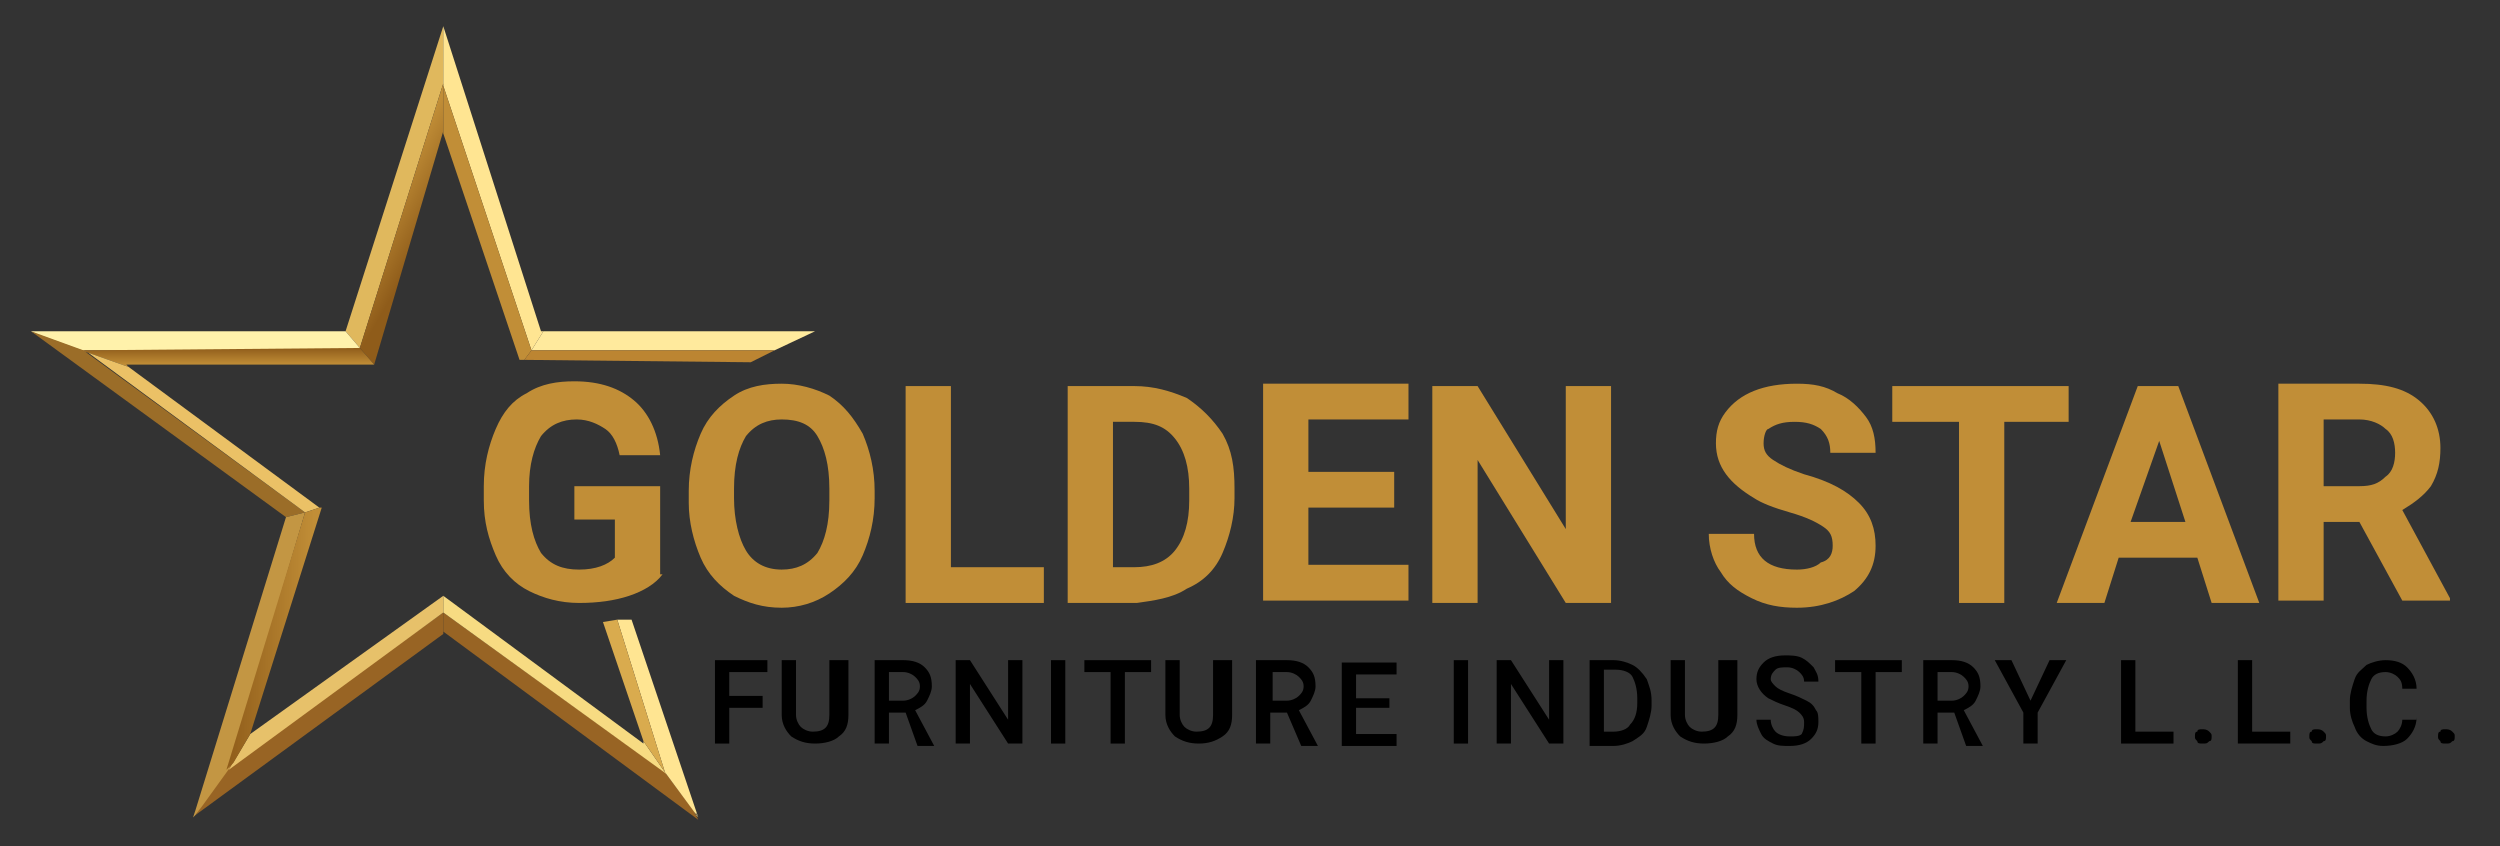 <svg xmlns="http://www.w3.org/2000/svg" xmlns:xlink="http://www.w3.org/1999/xlink" id="Layer_1" x="0px" y="0px" viewBox="0 0 104.9 35.5" style="enable-background:new 0 0 104.9 35.5;" xml:space="preserve">
<rect x="0" y="0" width="104.9" height="35.5" fill="#333333" stroke="none"/>
<style type="text/css">
	.st0{fill:none;}
	.st1{fill:#FFEA9D;}
	.st2{fill:#E0B85D;}
	.st3{fill:#FFE592;}
	.st4{fill:#FFF2AB;}
	.st5{fill:#9B6D28;}
	.st6{fill:#986424;}
	.st7{fill:#C39643;}
	.st8{fill:#C18E37;}
	.st9{fill:url(#SVGID_1_);}
	.st10{fill:url(#SVGID_2_);}
	.st11{fill:#BC8532;}
	.st12{fill:#F7DB82;}
	.st13{fill:#D9AB4E;}
	.st14{fill:#EBC166;}
	.st15{fill:#E7C16A;}
	.st16{fill:url(#SVGID_3_);}
</style>
<g>
	<g>
		<polygon class="st0" points="29.1,34 29.2,34.2 29,33.9   "></polygon>
		<polygon class="st1" points="32.5,14.7 34.2,13.9 22.8,13.9 22.3,14.7   "></polygon>
		<polygon class="st2" points="18.6,3.5 18.6,3.6 18.6,1.1 18.6,1.1 14.5,13.9 14.5,13.9 15.1,14.6   "></polygon>
		<polygon class="st3" points="22.3,14.7 22.3,14.7 22.8,13.9 22.7,13.9 18.6,1.1 18.6,3.6   "></polygon>
		<polygon class="st0" points="29.3,34.3 29.2,34.3 29.2,34.2   "></polygon>
		<polygon class="st4" points="3.5,14.7 15.1,14.7 15.1,14.6 14.5,13.9 1.3,13.9 1.5,14 3.7,14.8   "></polygon>
		<polygon class="st5" points="12.8,21.5 3.5,14.7 1.3,13.9 12,21.7 12,21.7 12.8,21.5   "></polygon>
		<polygon class="st6" points="27.9,32.4 18.6,25.7 18.6,25.7 18.6,26.6 18.6,26.5 29.3,34.4 29.1,34 27.9,32.4   "></polygon>
		<polygon class="st3" points="25.9,26 27.9,32.4 29.3,34.3 29.2,34.2 29.2,34.1 29.3,34.3 26.5,26   "></polygon>
		<polygon class="st6" points="9.5,32.2 8.2,34.2 18.6,26.6 18.6,25.7   "></polygon>
		<polygon class="st7" points="9.6,32.3 12.8,21.5 12,21.7 8.2,34 8.1,34.3 8.2,34.2 8.1,34.3 8.2,34.2 8.5,33.8 9.8,32   "></polygon>
		<polygon class="st8" points="21.8,15.1 22,15.1 22.3,14.7 22.3,14.7 18.6,3.6 18.6,5.6   "></polygon>
		<linearGradient id="SVGID_1_" gradientUnits="userSpaceOnUse" x1="18.603" y1="10.235" x2="15.669" y2="8.541">
			<stop offset="0.226" style="stop-color:#8F5C1A"></stop>
			<stop offset="0.93" style="stop-color:#C18E37"></stop>
		</linearGradient>
		<polygon class="st9" points="18.6,5.5 18.6,5.6 18.6,3.6 18.6,3.5 15.1,14.6 15.7,15.3   "></polygon>
		<linearGradient id="SVGID_2_" gradientUnits="userSpaceOnUse" x1="9.573" y1="14.586" x2="9.573" y2="15.363">
			<stop offset="0" style="stop-color:#8F5C1A"></stop>
			<stop offset="0.93" style="stop-color:#C18E37"></stop>
		</linearGradient>
		<polygon class="st10" points="5.3,15.3 15.7,15.3 15.7,15.3 15.1,14.6 15.1,14.6 3.4,14.7 3.7,14.8 5.4,15.4   "></polygon>
		<polygon class="st11" points="31.5,15.2 32.5,14.7 22.3,14.7 22,15.1   "></polygon>
		<polygon class="st12" points="27,31.2 18.6,25 18.6,25 18.6,25.7 18.6,25.7 28,32.5 27.9,32.4 27,31.1   "></polygon>
		<polygon class="st13" points="25.3,26.1 27,31.1 27.9,32.4 25.9,26   "></polygon>
		<polygon class="st14" points="5.4,15.4 3.7,14.8 12.8,21.5 12.8,21.5 13.4,21.3   "></polygon>
		<polygon class="st15" points="10.5,30.8 9.6,32.3 18.6,25.7 18.6,25   "></polygon>
		<linearGradient id="SVGID_3_" gradientUnits="userSpaceOnUse" x1="9.53" y1="26.797" x2="13.461" y2="26.797">
			<stop offset="0" style="stop-color:#8F5C1A"></stop>
			<stop offset="0.93" style="stop-color:#C18E37"></stop>
		</linearGradient>
		<polygon class="st16" points="10.5,30.8 13.5,21.3 13.4,21.3 12.8,21.5 9.5,32.3 9.8,32 10.5,30.8   "></polygon>
	</g>
	<g>
		<g>
			<path class="st8" d="M27.8,24.1c-0.3,0.4-0.8,0.7-1.4,0.9c-0.6,0.2-1.3,0.3-2.1,0.3c-0.8,0-1.5-0.2-2.1-0.5     c-0.6-0.3-1.1-0.8-1.4-1.5c-0.3-0.7-0.5-1.4-0.5-2.3v-0.6c0-0.9,0.2-1.7,0.5-2.4c0.3-0.7,0.7-1.2,1.3-1.5c0.6-0.4,1.3-0.5,2-0.5     c1.1,0,1.9,0.3,2.5,0.8c0.6,0.5,1,1.3,1.1,2.3H26c-0.1-0.5-0.3-0.9-0.6-1.1c-0.3-0.2-0.7-0.4-1.2-0.4c-0.6,0-1.1,0.2-1.5,0.7     c-0.3,0.5-0.5,1.2-0.5,2.1V21c0,1,0.2,1.7,0.5,2.2c0.4,0.5,0.9,0.7,1.6,0.7c0.7,0,1.2-0.2,1.5-0.5v-1.6h-1.7v-1.4h3.6V24.1z"></path>
			<path class="st8" d="M36.7,20.9c0,0.9-0.2,1.7-0.5,2.4c-0.3,0.7-0.8,1.2-1.4,1.6c-0.6,0.4-1.3,0.6-2,0.6c-0.8,0-1.4-0.2-2-0.5     c-0.6-0.4-1.1-0.9-1.4-1.6c-0.3-0.7-0.5-1.5-0.5-2.3v-0.5c0-0.9,0.2-1.7,0.5-2.4c0.3-0.7,0.8-1.2,1.4-1.6c0.6-0.4,1.3-0.5,2-0.5     s1.4,0.2,2,0.5c0.6,0.4,1,0.9,1.4,1.6c0.3,0.7,0.5,1.5,0.5,2.4V20.9z M34.8,20.5c0-1-0.2-1.7-0.5-2.2c-0.3-0.5-0.8-0.7-1.5-0.7     c-0.6,0-1.1,0.2-1.5,0.7c-0.3,0.5-0.5,1.2-0.5,2.2v0.4c0,0.9,0.2,1.7,0.5,2.2c0.3,0.5,0.8,0.8,1.5,0.8c0.6,0,1.1-0.2,1.5-0.7     c0.3-0.5,0.5-1.2,0.5-2.2V20.5z"></path>
			<path class="st8" d="M39.8,23.8h4v1.5H38v-9.1h1.9V23.8z"></path>
			<path class="st8" d="M44.8,25.3v-9.1h2.8c0.8,0,1.5,0.2,2.2,0.5c0.6,0.4,1.1,0.9,1.5,1.5c0.4,0.7,0.5,1.4,0.5,2.3v0.4     c0,0.8-0.2,1.6-0.5,2.3c-0.3,0.7-0.8,1.2-1.5,1.5c-0.6,0.4-1.4,0.5-2.1,0.6H44.8z M46.7,17.7v6.1h0.9c0.7,0,1.3-0.2,1.7-0.7     c0.4-0.5,0.6-1.2,0.6-2.1v-0.5c0-0.9-0.2-1.6-0.6-2.1c-0.4-0.5-0.9-0.7-1.7-0.7H46.7z"></path>
			<path class="st8" d="M58.5,21.3h-3.6v2.4h4.2v1.5H53v-9.1h6.1v1.5h-4.2v2.2h3.6V21.3z"></path>
			<path class="st8" d="M67.6,25.3h-1.9l-3.7-6v6h-1.9v-9.1H62l3.7,6v-6h1.9V25.3z"></path>
			<path class="st8" d="M76.9,22.9c0-0.4-0.1-0.6-0.4-0.8c-0.3-0.2-0.7-0.4-1.4-0.6c-0.7-0.2-1.2-0.4-1.5-0.6     c-1-0.6-1.6-1.3-1.6-2.3c0-0.5,0.1-0.9,0.4-1.3c0.3-0.4,0.7-0.7,1.2-0.9c0.5-0.2,1.1-0.3,1.8-0.3c0.7,0,1.2,0.1,1.7,0.4     c0.5,0.2,0.9,0.6,1.2,1c0.3,0.4,0.4,0.9,0.4,1.5h-1.9c0-0.4-0.1-0.7-0.4-1c-0.3-0.2-0.6-0.3-1.1-0.3c-0.5,0-0.8,0.1-1.1,0.3     C74.1,18,74,18.3,74,18.6c0,0.3,0.1,0.5,0.4,0.7c0.3,0.2,0.7,0.4,1.3,0.6c1.1,0.3,1.8,0.7,2.3,1.2c0.5,0.5,0.7,1.1,0.7,1.8     c0,0.8-0.3,1.4-0.9,1.9c-0.6,0.4-1.4,0.7-2.4,0.7c-0.7,0-1.3-0.1-1.9-0.4c-0.6-0.3-1-0.6-1.3-1.1c-0.3-0.4-0.5-1-0.5-1.6h1.9     c0,1,0.6,1.5,1.8,1.5c0.4,0,0.8-0.1,1-0.3C76.8,23.5,76.9,23.2,76.9,22.9z"></path>
			<path class="st8" d="M86.9,17.7h-2.8v7.6h-1.9v-7.6h-2.8v-1.5h7.4V17.7z"></path>
			<path class="st8" d="M92.2,23.4h-3.3l-0.6,1.9h-2l3.4-9.1h1.7l3.4,9.1h-2L92.2,23.4z M89.4,21.9h2.3l-1.1-3.4L89.4,21.9z"></path>
			<path class="st8" d="M99,21.9h-1.5v3.3h-1.9v-9.1H99c1.1,0,1.9,0.2,2.5,0.7c0.6,0.5,0.9,1.2,0.9,2c0,0.6-0.1,1.1-0.4,1.6     c-0.3,0.4-0.7,0.7-1.2,1l2,3.7v0.1h-2L99,21.9z M97.5,20.4H99c0.5,0,0.8-0.1,1.1-0.4c0.3-0.2,0.4-0.6,0.4-1c0-0.4-0.1-0.8-0.4-1     c-0.2-0.2-0.6-0.4-1.1-0.4h-1.5V20.4z"></path>
		</g>
	</g>
	<g>
		<path d="M32,29.7h-1.4v1.5H30v-3.5h2.2v0.5h-1.6v1H32V29.7z"></path>
		<path d="M35.6,27.7v2.3c0,0.4-0.1,0.7-0.4,0.9c-0.2,0.2-0.6,0.3-1,0.3c-0.4,0-0.7-0.1-1-0.3c-0.2-0.2-0.4-0.5-0.4-0.9v-2.3h0.6    v2.3c0,0.2,0.1,0.4,0.2,0.5c0.1,0.1,0.3,0.2,0.5,0.2c0.5,0,0.7-0.2,0.7-0.7v-2.3H35.6z"></path>
		<path d="M38,29.9h-0.7v1.3h-0.6v-3.5h1.2c0.4,0,0.7,0.1,0.9,0.3c0.2,0.2,0.3,0.4,0.3,0.8c0,0.2-0.1,0.4-0.2,0.6    c-0.1,0.2-0.3,0.3-0.5,0.4l0.8,1.5v0h-0.7L38,29.9z M37.3,29.4h0.6c0.2,0,0.4-0.1,0.5-0.2c0.1-0.1,0.2-0.2,0.2-0.4    c0-0.2-0.1-0.3-0.2-0.4c-0.1-0.1-0.3-0.2-0.5-0.2h-0.6V29.4z"></path>
		<path d="M42.9,31.2h-0.6l-1.6-2.5v2.5h-0.6v-3.5h0.6l1.6,2.5v-2.5h0.6V31.2z"></path>
		<path d="M44.7,31.2h-0.6v-3.5h0.6V31.2z"></path>
		<path d="M48.3,28.2h-1.1v3h-0.6v-3h-1.1v-0.5h2.8V28.2z"></path>
		<path d="M51.7,27.7v2.3c0,0.4-0.1,0.7-0.4,0.9s-0.6,0.3-1,0.3c-0.4,0-0.7-0.1-1-0.3c-0.2-0.2-0.4-0.5-0.4-0.9v-2.3h0.6v2.3    c0,0.2,0.1,0.4,0.2,0.5c0.1,0.1,0.3,0.2,0.5,0.2c0.5,0,0.7-0.2,0.7-0.7v-2.3H51.7z"></path>
		<path d="M54,29.9h-0.7v1.3h-0.6v-3.5H54c0.4,0,0.7,0.1,0.9,0.3c0.2,0.2,0.3,0.4,0.3,0.8c0,0.2-0.1,0.4-0.2,0.6    c-0.1,0.2-0.3,0.3-0.5,0.4l0.8,1.5v0h-0.7L54,29.9z M53.3,29.4H54c0.2,0,0.4-0.1,0.5-0.2c0.1-0.1,0.2-0.2,0.2-0.4    c0-0.2-0.1-0.3-0.2-0.4c-0.1-0.1-0.3-0.2-0.5-0.2h-0.6V29.4z"></path>
		<path d="M58.3,29.7h-1.4v1.1h1.7v0.5h-2.3v-3.5h2.3v0.5h-1.7v1h1.4V29.7z"></path>
		<path d="M61.7,31.2H61v-3.5h0.6V31.2z"></path>
		<path d="M65.6,31.2H65l-1.6-2.5v2.5h-0.6v-3.5h0.6l1.6,2.5v-2.5h0.6V31.2z"></path>
		<path d="M66.7,31.2v-3.5h1c0.3,0,0.6,0.1,0.8,0.2c0.2,0.1,0.4,0.3,0.6,0.6c0.1,0.3,0.2,0.5,0.2,0.9v0.2c0,0.3-0.1,0.6-0.2,0.9    c-0.1,0.3-0.3,0.4-0.6,0.6c-0.2,0.1-0.5,0.2-0.8,0.2H66.7z M67.3,28.2v2.5h0.4c0.3,0,0.6-0.1,0.7-0.3c0.2-0.2,0.3-0.5,0.3-0.9    v-0.2c0-0.4-0.1-0.7-0.2-0.9s-0.4-0.3-0.7-0.3H67.3z"></path>
		<path d="M72.9,27.7v2.3c0,0.4-0.1,0.7-0.4,0.9c-0.2,0.2-0.6,0.3-1,0.3c-0.4,0-0.7-0.1-1-0.3c-0.2-0.2-0.4-0.5-0.4-0.9v-2.3h0.6    v2.3c0,0.2,0.1,0.4,0.2,0.5c0.1,0.1,0.3,0.2,0.5,0.2c0.5,0,0.7-0.2,0.7-0.7v-2.3H72.9z"></path>
		<path d="M75.7,30.3c0-0.2-0.1-0.3-0.2-0.4c-0.1-0.1-0.3-0.2-0.6-0.3c-0.3-0.1-0.5-0.2-0.7-0.3c-0.3-0.2-0.5-0.5-0.5-0.8    c0-0.3,0.1-0.5,0.3-0.7c0.2-0.2,0.5-0.3,0.9-0.3c0.2,0,0.5,0,0.7,0.1c0.2,0.1,0.3,0.2,0.5,0.4c0.1,0.2,0.2,0.3,0.2,0.6h-0.6    c0-0.2-0.1-0.3-0.2-0.4c-0.1-0.1-0.3-0.2-0.5-0.2c-0.2,0-0.4,0-0.5,0.1c-0.1,0.1-0.2,0.2-0.2,0.4c0,0.1,0.1,0.2,0.2,0.3    c0.1,0.1,0.3,0.2,0.6,0.3c0.3,0.1,0.5,0.2,0.7,0.3c0.2,0.1,0.3,0.2,0.4,0.4c0.1,0.1,0.1,0.3,0.1,0.5c0,0.3-0.1,0.5-0.3,0.7    c-0.2,0.2-0.5,0.3-0.9,0.3c-0.3,0-0.5,0-0.7-0.1c-0.2-0.1-0.4-0.2-0.5-0.4c-0.1-0.2-0.2-0.4-0.2-0.6h0.6c0,0.2,0.1,0.4,0.2,0.5    c0.1,0.1,0.3,0.2,0.6,0.2c0.2,0,0.4,0,0.5-0.1C75.7,30.6,75.7,30.5,75.7,30.3z"></path>
		<path d="M79.8,28.2h-1.1v3h-0.6v-3H77v-0.5h2.8V28.2z"></path>
		<path d="M82,29.9h-0.7v1.3h-0.6v-3.5h1.2c0.4,0,0.7,0.1,0.9,0.3c0.2,0.2,0.3,0.4,0.3,0.8c0,0.2-0.1,0.4-0.2,0.6    c-0.1,0.2-0.3,0.3-0.5,0.4l0.8,1.5v0h-0.7L82,29.9z M81.3,29.4h0.6c0.2,0,0.4-0.1,0.5-0.2c0.1-0.1,0.2-0.2,0.2-0.4    c0-0.2-0.1-0.3-0.2-0.4c-0.1-0.1-0.3-0.2-0.5-0.2h-0.6V29.4z"></path>
		<path d="M85.2,29.4l0.8-1.7h0.7l-1.2,2.2v1.3h-0.6v-1.3l-1.2-2.2h0.7L85.2,29.4z"></path>
		<path d="M89.6,30.7h1.6v0.5H89v-3.5h0.6V30.7z"></path>
		<path d="M92.4,30.6c0.1,0,0.2,0,0.3,0.1c0.1,0.1,0.1,0.1,0.1,0.2c0,0.1,0,0.2-0.1,0.2c-0.1,0.1-0.1,0.1-0.3,0.1    c-0.1,0-0.2,0-0.2-0.1c-0.1-0.1-0.1-0.1-0.1-0.2s0-0.2,0.1-0.2C92.2,30.6,92.3,30.6,92.4,30.6z"></path>
		<path d="M94.5,30.7h1.6v0.5h-2.2v-3.5h0.6V30.7z"></path>
		<path d="M97.2,30.6c0.1,0,0.2,0,0.3,0.1c0.1,0.1,0.1,0.1,0.1,0.2c0,0.1,0,0.2-0.1,0.2c-0.1,0.1-0.1,0.1-0.3,0.1    c-0.1,0-0.2,0-0.2-0.1c-0.1-0.1-0.1-0.1-0.1-0.2s0-0.2,0.1-0.2C97,30.6,97.1,30.6,97.2,30.6z"></path>
		<path d="M101.4,30.1c0,0.4-0.2,0.7-0.4,0.9c-0.2,0.2-0.6,0.3-1,0.3c-0.3,0-0.5-0.1-0.7-0.2c-0.2-0.1-0.4-0.3-0.5-0.6    c-0.1-0.2-0.2-0.5-0.2-0.8v-0.3c0-0.3,0.1-0.6,0.2-0.9c0.1-0.3,0.3-0.4,0.5-0.6c0.2-0.1,0.5-0.2,0.8-0.2c0.4,0,0.7,0.1,0.9,0.3    c0.2,0.2,0.4,0.5,0.4,0.9h-0.6c0-0.3-0.1-0.4-0.2-0.5c-0.1-0.1-0.3-0.2-0.5-0.2c-0.3,0-0.5,0.1-0.6,0.3c-0.1,0.2-0.2,0.5-0.2,0.9    v0.3c0,0.4,0.1,0.7,0.2,0.9c0.1,0.2,0.3,0.3,0.6,0.3c0.2,0,0.4-0.1,0.5-0.2c0.1-0.1,0.2-0.3,0.2-0.5H101.4z"></path>
		<path d="M102.6,30.6c0.1,0,0.2,0,0.3,0.1c0.1,0.1,0.1,0.1,0.1,0.2c0,0.1,0,0.2-0.1,0.2c-0.1,0.1-0.1,0.1-0.3,0.1    c-0.1,0-0.2,0-0.2-0.1c-0.1-0.1-0.1-0.1-0.1-0.2s0-0.2,0.1-0.2C102.4,30.6,102.5,30.6,102.6,30.6z"></path>
	</g>
</g>
</svg>